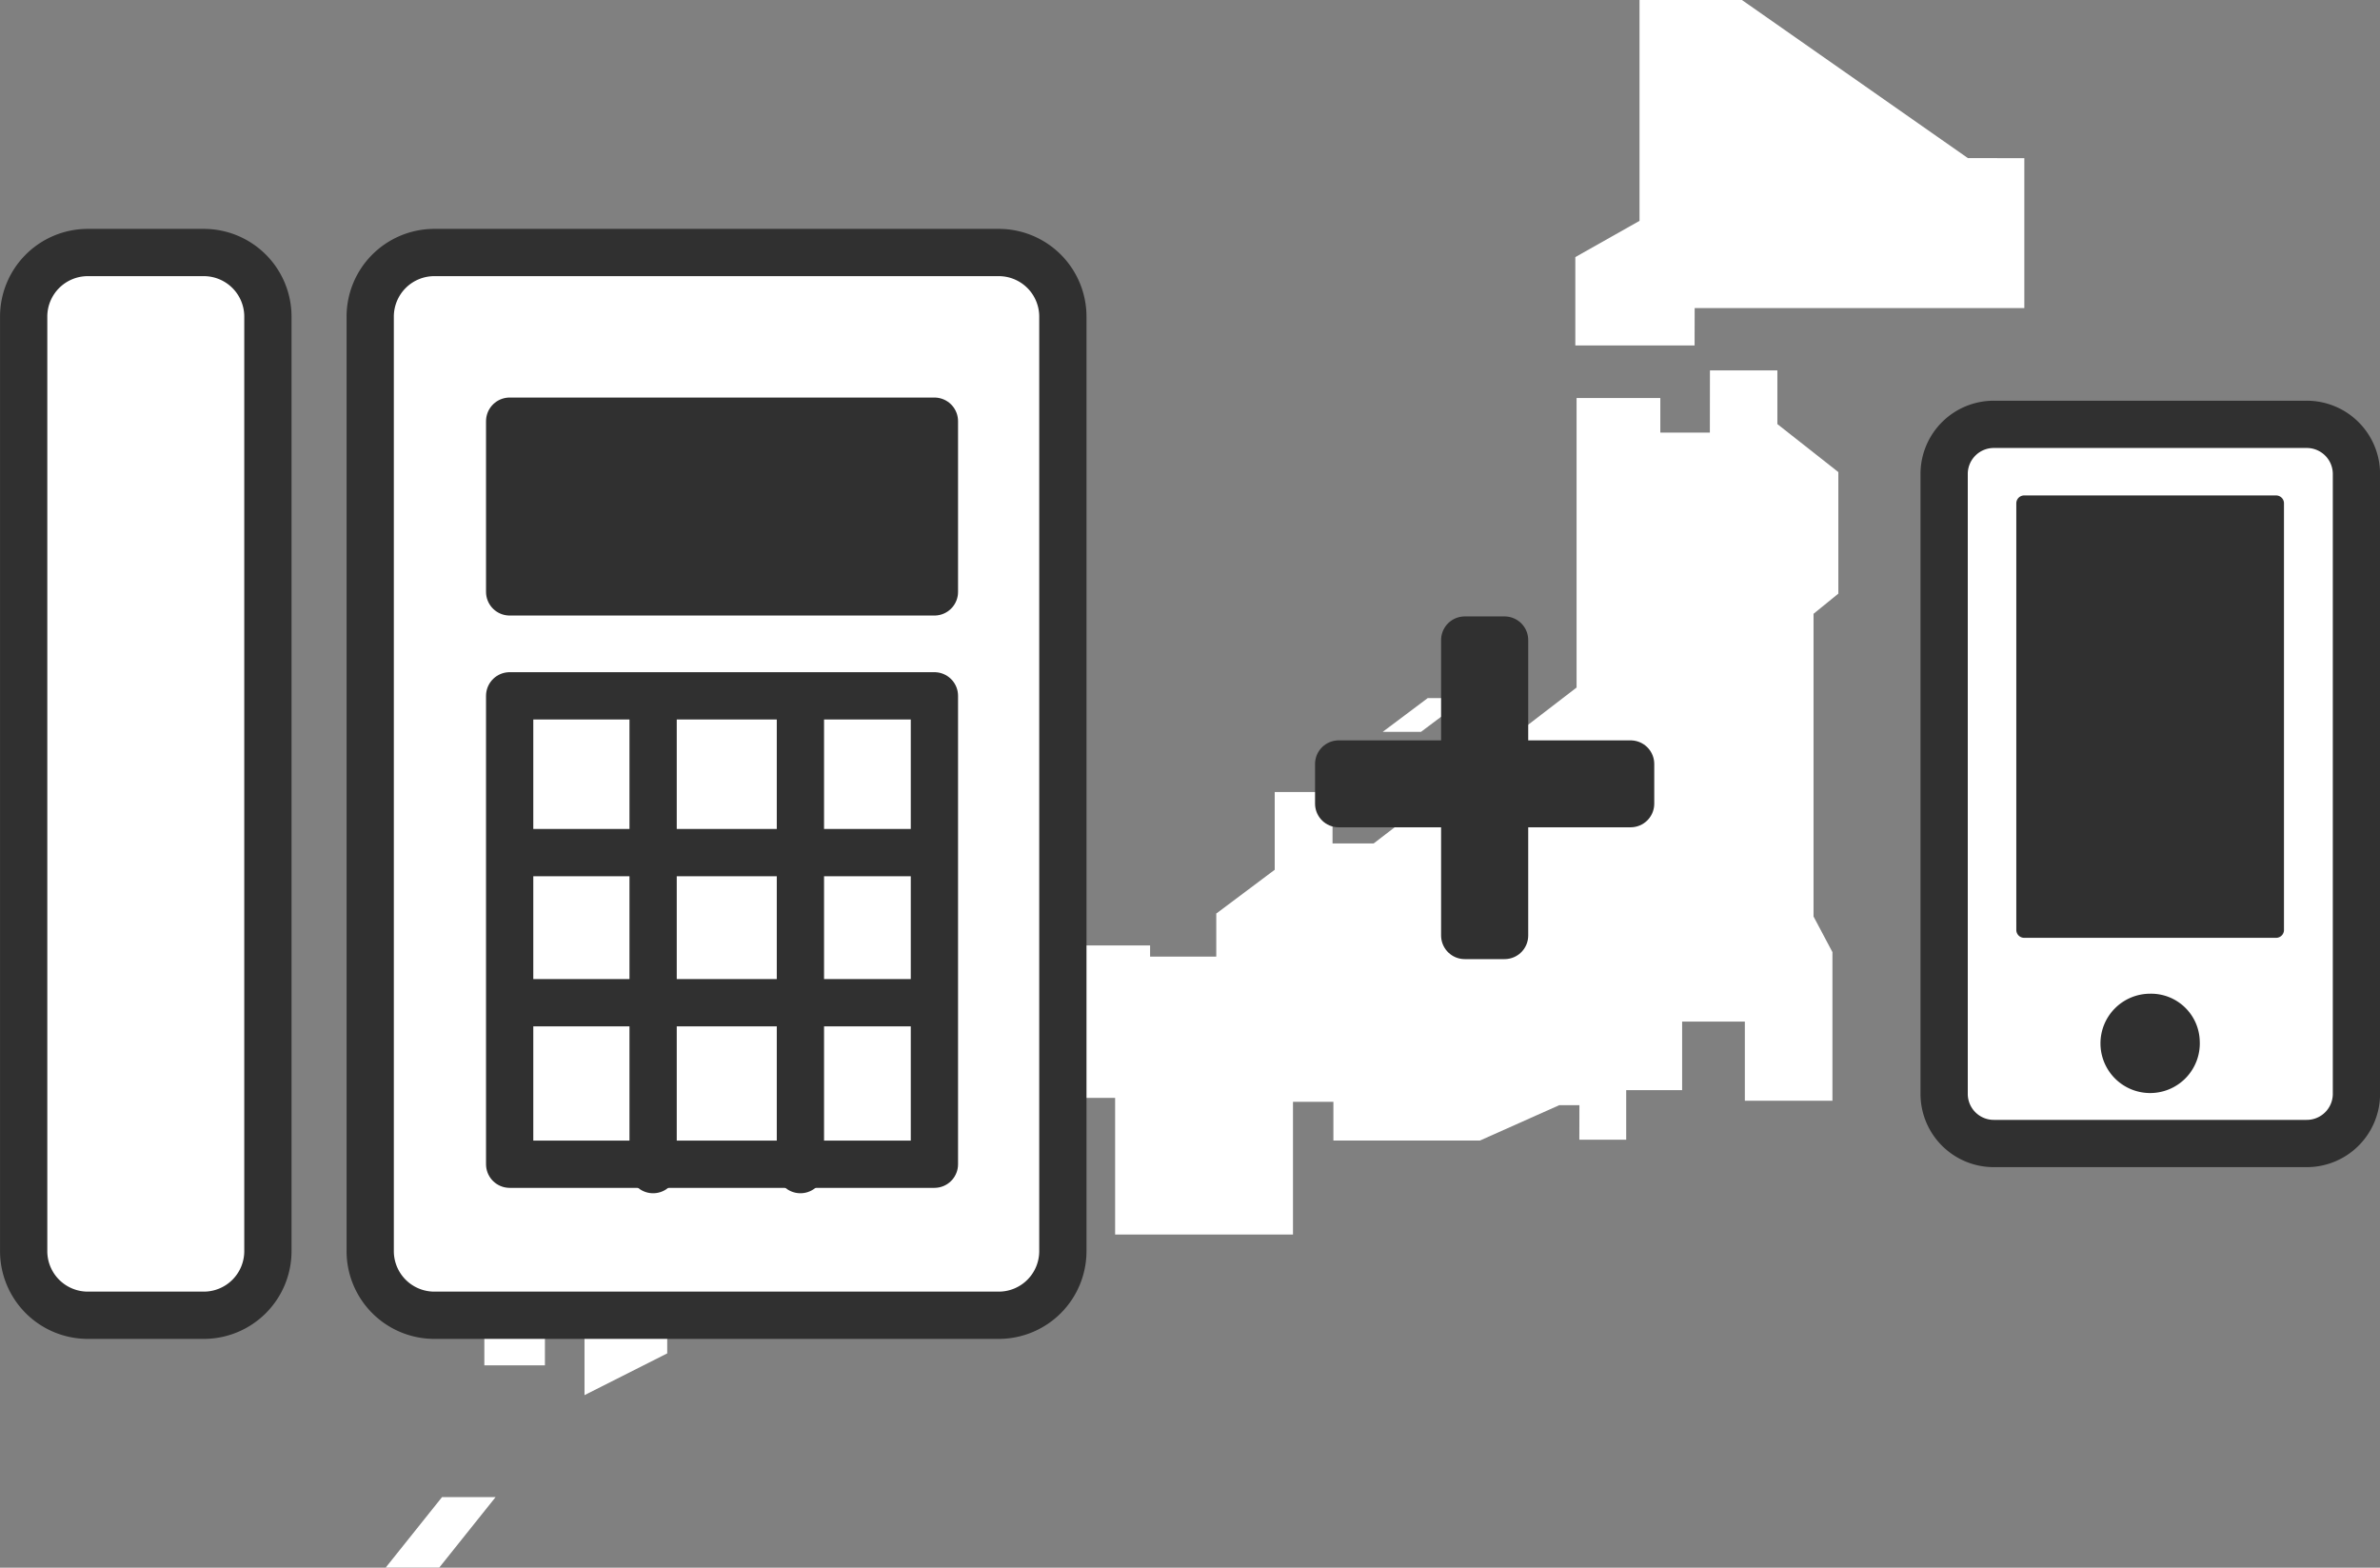 <svg id="service_tel_plus_auset_pic_01.svg" xmlns="http://www.w3.org/2000/svg" width="302.129" height="199" viewBox="0 0 302.129 199"><rect x="0" y="0" width="302.129" height="199" fill="#808080" stroke="none"/><defs><style>.cls-2{fill:#fff}.cls-2,.cls-3,.cls-4{fill-rule:evenodd;stroke:#303030;stroke-linecap:round;stroke-linejoin:round;stroke-width:6px}.cls-3{fill:none}.cls-4{fill:#303030}</style></defs><path id="シェイプ_83" data-name="シェイプ 83" d="M1135.15 523.857l.01-4.752h41.85V500.08l-7.17-.013L1141.16 480h-13v28.035l-8.15 4.6v11.217zm-81.36 101.8h3.85v-4.119h-3.85v4.119zm91.87-91.823v-6.817h-8.56l-.01 7.9h-6.29v-4.397h-10.63v36.756l-25.76 19.791h-5.22v-6.528h-7.34v9.87l-7.38 5.53h-.04v5.493h-8.4v-1.419h-45.05l-10.98 6.556v12.8h51.59v17.347h22.58v-16.853h5.13v4.919h18.6l10.07-4.49h2.56l-.01 4.387h5.95v-6.3h7.1v-8.7h7.96v10.052h11.12v-18.87l-2.4-4.521v-38.425l3.15-2.559v-15.429zm-39.53 34.785h-4.86l-5.71 4.282h4.86zm-53.41 58.136h-12.4v2.578h-9.71v-4.647l-15.07 4.267v14.338h10.16l4.14-3.061 12.31.006 4.18 3.055h6.39v-16.539zm-76.578 43.292l-7.15 8.943h6.8l7.149-8.943h-6.8zm3.7-45.224h5.124v12.954s-3.286 2.531-3.451 2.53v13.008h7.691v-4.229h5.025v8.014l10.5-5.3v-17.384l3.14-2.211v-10.218l-11.33-8.487h-22.876v17.03h6.179v-5.71z" transform="translate(-920.031 -480)" fill-rule="evenodd" fill="#fff"/><g id="svg"><path id="シェイプ_113" data-name="シェイプ 113" class="cls-2" d="M1046.89 646.959H975.1a8.142 8.142 0 0 1-8.073-8.161V520.216a8.14 8.14 0 0 1 8.073-8.161h71.786a8.138 8.138 0 0 1 8.07 8.161V638.8a8.139 8.139 0 0 1-8.066 8.159zm-100.922 0h-14.859a8.142 8.142 0 0 1-8.073-8.161V520.216a8.14 8.14 0 0 1 8.073-8.161h14.859a8.14 8.14 0 0 1 8.072 8.161V638.8a8.141 8.141 0 0 1-8.072 8.159z" transform="translate(-920.031 -480)"/><path id="シェイプ_116" data-name="シェイプ 116" class="cls-2" d="M1038.65 627.787h-53.92v-59.459h53.92v59.459z" transform="translate(-920.031 -480)"/><path id="シェイプ_117" data-name="シェイプ 117" class="cls-3" d="M1002.94 569.13v59.342m18.7-59.342v59.342" transform="translate(-920.031 -480)"/><path id="シェイプ_118" data-name="シェイプ 118" class="cls-3" d="M984.935 588.231h51.175m-51.175 19.056h51.175" transform="translate(-920.031 -480)"/><path id="シェイプ_119" data-name="シェイプ 119" class="cls-4" d="M1038.65 555.136h-53.92v-21.672h53.92v21.672z" transform="translate(-920.031 -480)"/></g><g id="_" data-name="+"><path id="長方形_76" data-name="長方形 76" class="cls-4" d="M1089.97 576.983h37.06v5.034h-37.06v-5.034z" transform="translate(-920.031 -480)"/><path id="長方形_76-2" data-name="長方形 76" class="cls-4" d="M1105.97 561.25h5.06v37.5h-5.06v-37.5z" transform="translate(-920.031 -480)"/></g><g id="svg-2" data-name="svg"><path id="シェイプ_89" data-name="シェイプ 89" class="cls-2" d="M1219.17 618.932a6.308 6.308 0 0 1-6.35 6.226h-39.65a6.3 6.3 0 0 1-6.34-6.226v-78.838a6.3 6.3 0 0 1 6.34-6.227h39.65a6.308 6.308 0 0 1 6.35 6.227v78.838z" transform="translate(-920.031 -480)"/><path id="シェイプ_90" data-name="シェイプ 90" d="M288.939 118.047h-31.98V63.891h31.98v54.156zm-10.69 14.161a5.305 5.305 0 1 1-5.3-5.066 5.182 5.182 0 0 1 5.3 5.066z" stroke-width="2" fill="#303030" stroke="#303030" stroke-linecap="round" stroke-linejoin="round" fill-rule="evenodd"/></g></svg>